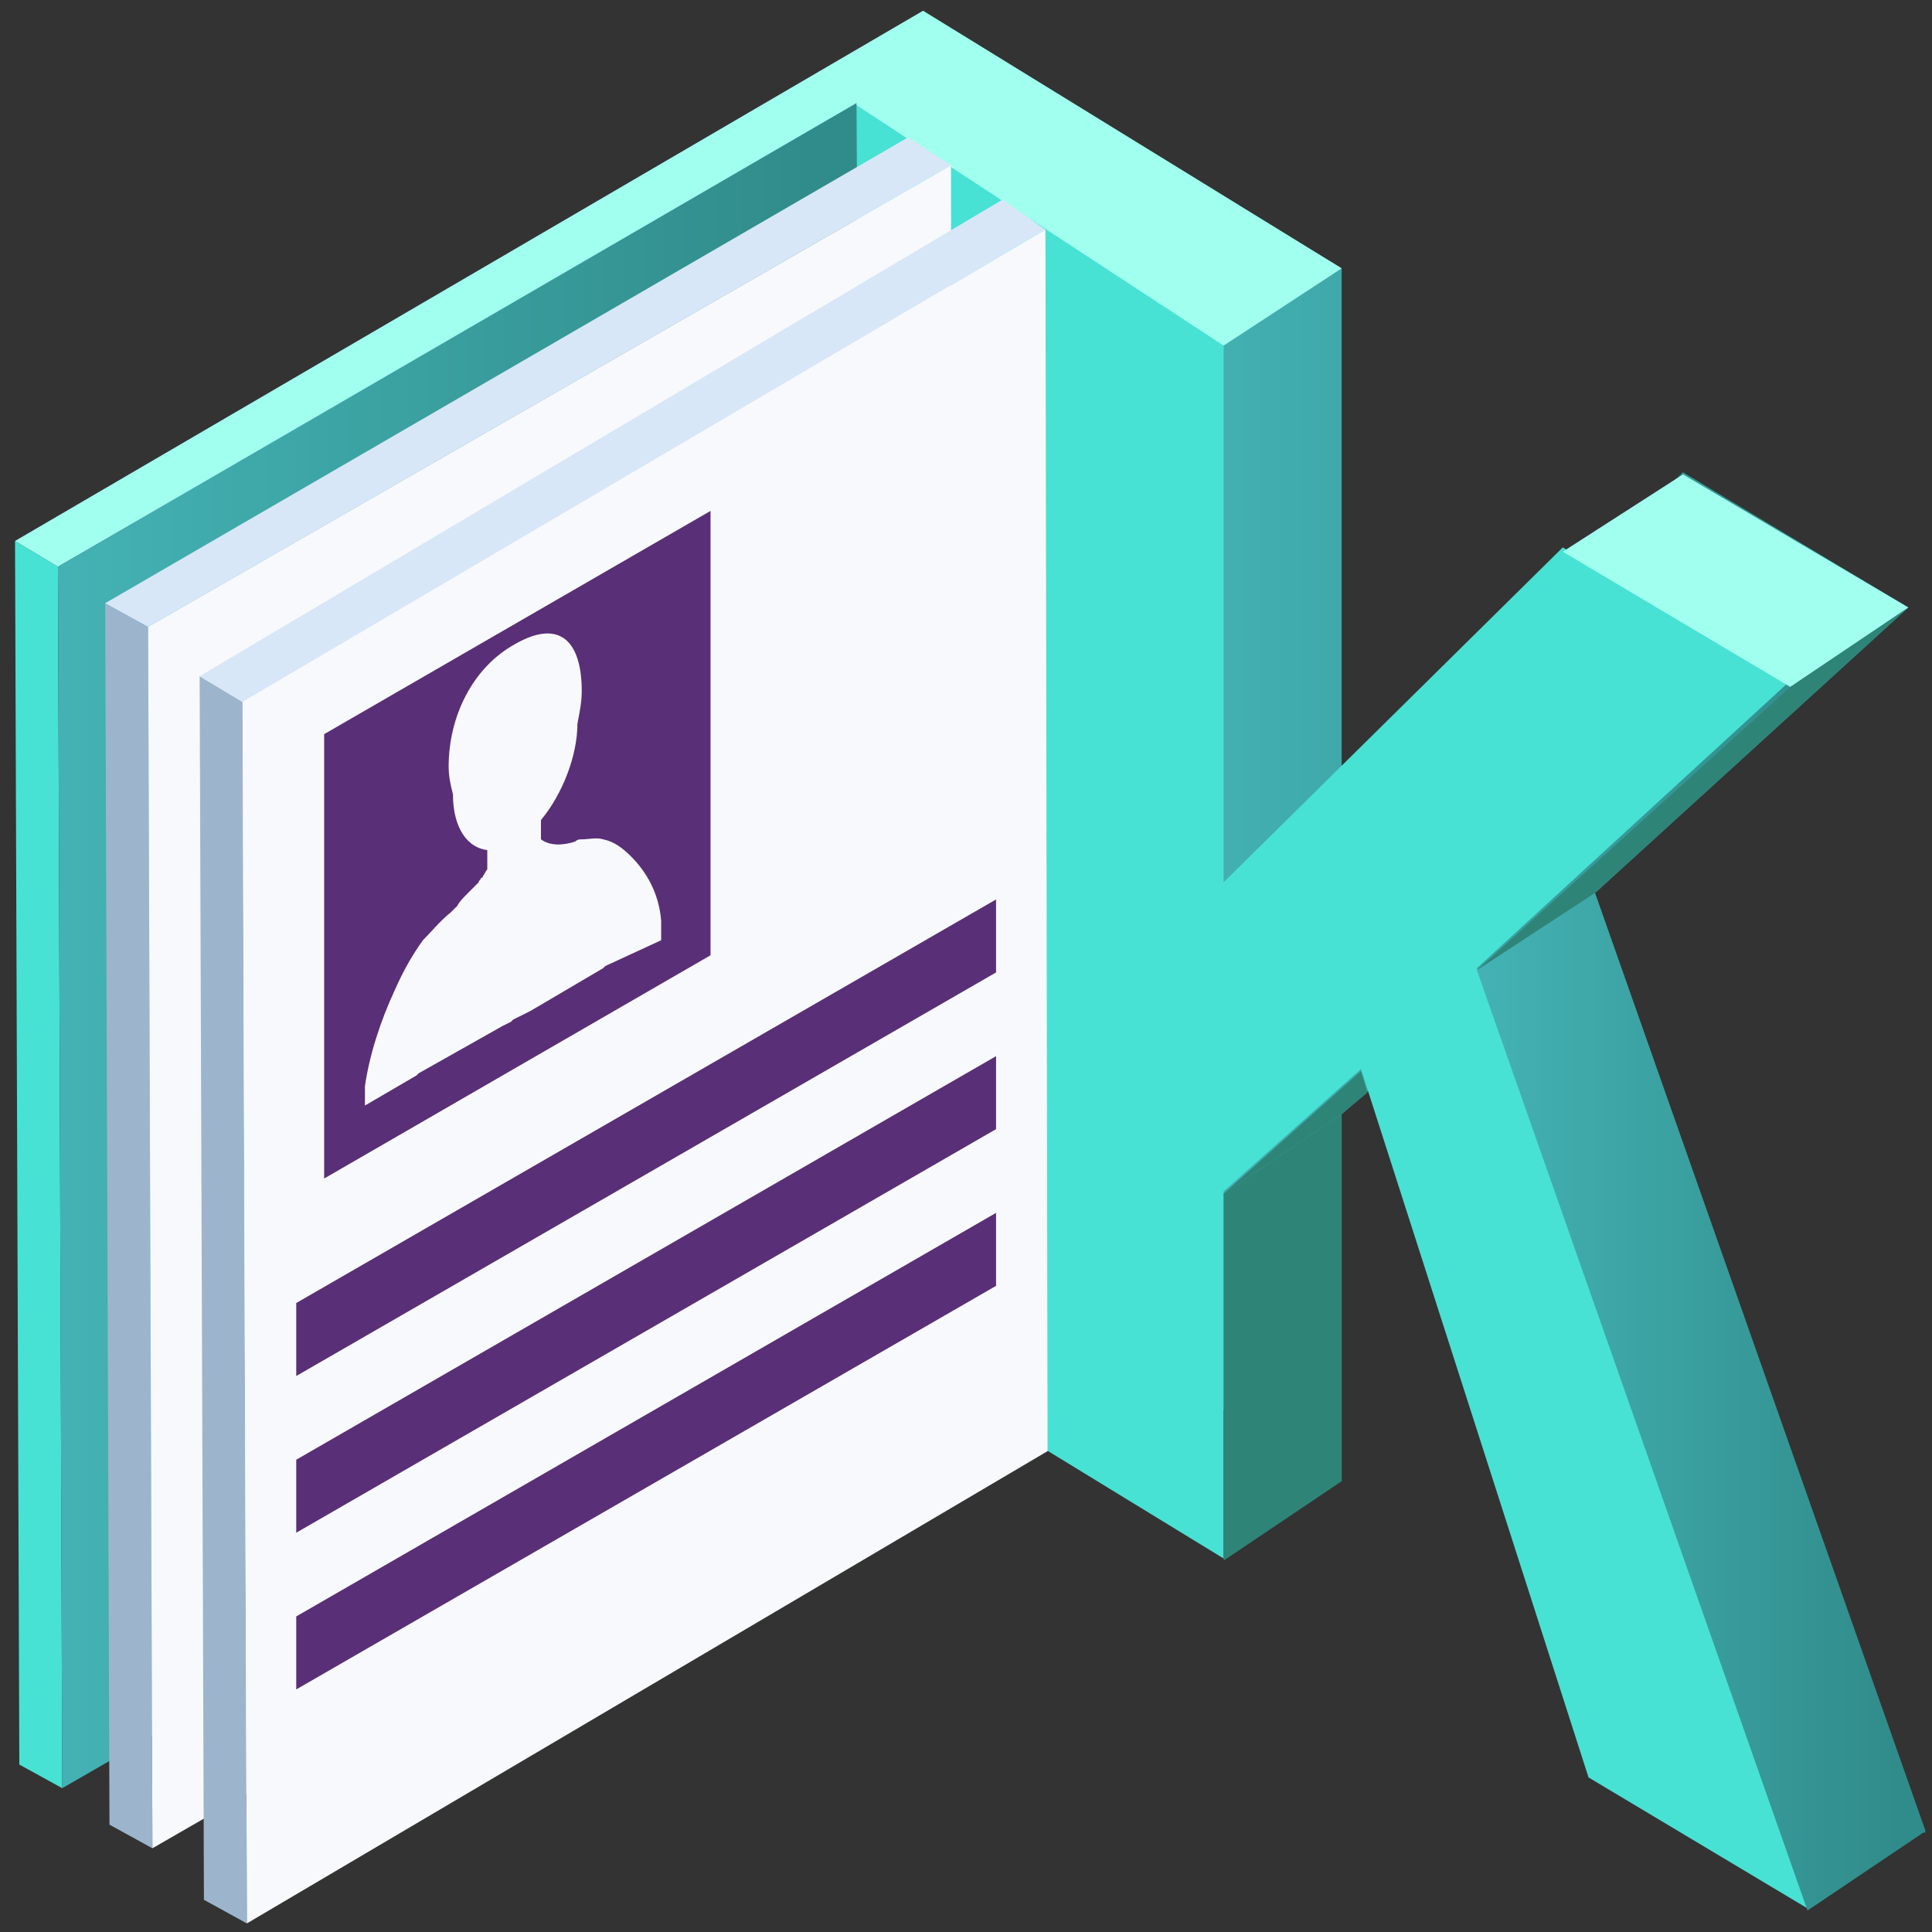 <?xml version="1.0" encoding="utf-8"?>
<!-- Generator: Adobe Illustrator 27.7.0, SVG Export Plug-In . SVG Version: 6.00 Build 0)  -->
<svg version="1.1" id="Calque_1" xmlns="http://www.w3.org/2000/svg" xmlns:xlink="http://www.w3.org/1999/xlink" x="0px" y="0px"
	 viewBox="0 0 90 90" style="enable-background:new 0 0 90 90;" xml:space="preserve">
<rect x="0" y="0" width="90" height="90" fill="#333333" stroke="none"/>
<style type="text/css">
	.st0{fill:url(#SVGID_1_);}
	.st1{fill:#47E2D3;}
	.st2{fill:#A1FFEF;}
	.st3{fill:#2F8478;}
	.st4{fill:url(#SVGID_00000132062161438815856100000001222998971779420858_);}
	.st5{enable-background:new    ;}
	.st6{fill:url(#SVGID_00000037661838264058076710000009928219263865114253_);}
	.st7{fill:#9CB5CC;}
	.st8{fill:#D7E7F7;}
	.st9{fill:#F8F9FC;}
	.st10{fill:#592F77;}
</style>
<g>
	<g>
		<linearGradient id="SVGID_1_" gradientUnits="userSpaceOnUse" x1="54.682" y1="46.548" x2="89.7" y2="46.548">
			<stop  offset="5.813950e-03" style="stop-color:#44B2B4"/>
			<stop  offset="0.936" style="stop-color:#308C8A"/>
		</linearGradient>
		<path class="st0" d="M54.7,64.3V7.8l7.8,4.7v25.1L78.4,22l10.5,6.3L74.3,41.6l15.4,43.8l-10.1-6.1L68.9,46.3l-6.4,5.6V69
			L54.7,64.3z"/>
		<path class="st1" d="M40,62.2L39.5,4.5L57,16v25.1l15.8-15.6l10.5,6.3L68.8,45.1l15.4,43.8L74,82.8L63.4,49.8L57,55.5v17.1
			L40,62.2z"/>
		<polygon class="st2" points="72.8,25.7 78.4,22.1 88.9,28.3 83.4,32 		"/>
		<polygon class="st3" points="74.3,41.6 68.8,45.2 83.4,32 88.9,28.3 		"/>
		
			<linearGradient id="SVGID_00000163057676665334183830000012598122563645864588_" gradientUnits="userSpaceOnUse" x1="68.763" y1="65.271" x2="89.7" y2="65.271">
			<stop  offset="5.813950e-03" style="stop-color:#44B2B4"/>
			<stop  offset="0.936" style="stop-color:#308C8A"/>
		</linearGradient>
		<polygon style="fill:url(#SVGID_00000163057676665334183830000012598122563645864588_);" points="84.2,89 89.7,85.3 74.3,41.6 
			68.8,45.2 		"/>
		<polygon class="st3" points="57,55.6 57,72.7 62.5,69 62.5,51.9 		"/>
		<polygon class="st3" points="63.4,49.9 63.7,50.9 62.5,51.9 57,55.6 		"/>
	</g>
	<g>
		<g>
			<g class="st5">
				<g>
					<polygon class="st1" points="2.9,83.3 0.9,82.2 0.7,25.2 2.7,26.4 					"/>
				</g>
				<polygon class="st2" points="62.5,12.5 43,0.5 0.7,25.2 2.7,26.4 39.9,4.9 57,16.1 				"/>
				<g>
					
						<linearGradient id="SVGID_00000173852517006960649820000007809383886674340251_" gradientUnits="userSpaceOnUse" x1="2.691" y1="44.073" x2="40.187" y2="44.073">
						<stop  offset="5.813950e-03" style="stop-color:#44B2B4"/>
						<stop  offset="0.936" style="stop-color:#308C8A"/>
					</linearGradient>
					<polygon style="fill:url(#SVGID_00000173852517006960649820000007809383886674340251_);" points="39.9,4.8 40.2,61.8 2.9,83.3 
						2.7,26.4 					"/>
				</g>
			</g>
		</g>
		<g>
			<g class="st5">
				<g>
					<polygon class="st7" points="7.1,86.1 5.1,85 4.9,28.1 6.9,29.2 					"/>
				</g>
				<g>
					<polygon class="st8" points="6.9,29.2 4.9,28.1 42.3,6.4 44.3,7.7 					"/>
				</g>
				<g>
					<polygon class="st9" points="44.3,7.7 44.4,64.6 7.1,86.1 6.9,29.2 					"/>
				</g>
			</g>
		</g>
		<g>
			<g class="st5">
				<g>
					<polygon class="st7" points="11.5,89.6 9.5,88.5 9.3,31.5 11.3,32.7 					"/>
				</g>
				<g>
					<polygon class="st8" points="11.3,32.7 9.3,31.5 46.7,9.3 48.7,10.7 					"/>
				</g>
				<g>
					<polygon class="st9" points="48.7,10.7 48.8,67.6 11.5,89.6 11.3,32.7 					"/>
				</g>
			</g>
		</g>
		<g>
			<g>
				<polygon class="st10" points="46.4,41.9 46.4,45.3 13.8,64.1 13.8,60.7 				"/>
			</g>
			<g>
				<polygon class="st10" points="46.4,56.5 46.4,59.9 13.8,78.7 13.8,75.3 				"/>
			</g>
			<g>
				<polygon class="st10" points="46.4,49.2 46.4,52.6 13.8,71.4 13.8,68 				"/>
			</g>
		</g>
	</g>
	<g>
		<path class="st10" d="M15.1,34.2l18-10.4l0,20.7l-18,10.4L15.1,34.2z M30.8,43.8c0-0.3,0-0.6,0-0.9c-0.1-1.3-0.7-2.3-1.4-3
			c-0.4-0.4-0.8-0.7-1.3-0.8c-0.3-0.1-0.7,0-1,0c-0.1,0-0.2,0-0.3,0.1c-0.6,0.2-1.2,0.2-1.6-0.1l0-0.9c1-1.2,1.7-3,1.7-4.5
			c0.1-0.5,0.2-1,0.2-1.5c0-2.3-1-3.4-3.1-2.2c-2,1.1-3.1,3.4-3.1,5.7c0,0.5,0.1,0.9,0.2,1.3c0,1.6,0.7,2.5,1.6,2.6l0,0.9
			c-0.1,0.1-0.1,0.2-0.2,0.3c0,0,0,0.1-0.1,0.1c0,0.1-0.1,0.1-0.1,0.2c0,0-0.1,0.1-0.1,0.1c0,0-0.1,0.1-0.1,0.1c0,0-0.1,0.1-0.1,0.1
			c0,0-0.1,0.1-0.1,0.1c0,0-0.1,0.1-0.1,0.1c-0.2,0.2-0.4,0.4-0.5,0.6c-0.1,0.1-0.2,0.2-0.3,0.3c-0.5,0.4-0.9,0.9-1.3,1.3
			c-0.5,0.7-0.9,1.4-1.3,2.3c-0.7,1.5-1.2,3.1-1.4,4.5c0,0.3,0,0.6,0,0.9l2.4-1.4l0.1-0.1l3.9-2.2l0.4-0.2l0.1-0.1l0.8-0.4l3.4-2
			l0.1-0.1L30.8,43.8L30.8,43.8z"/>
	</g>
</g>
</svg>
